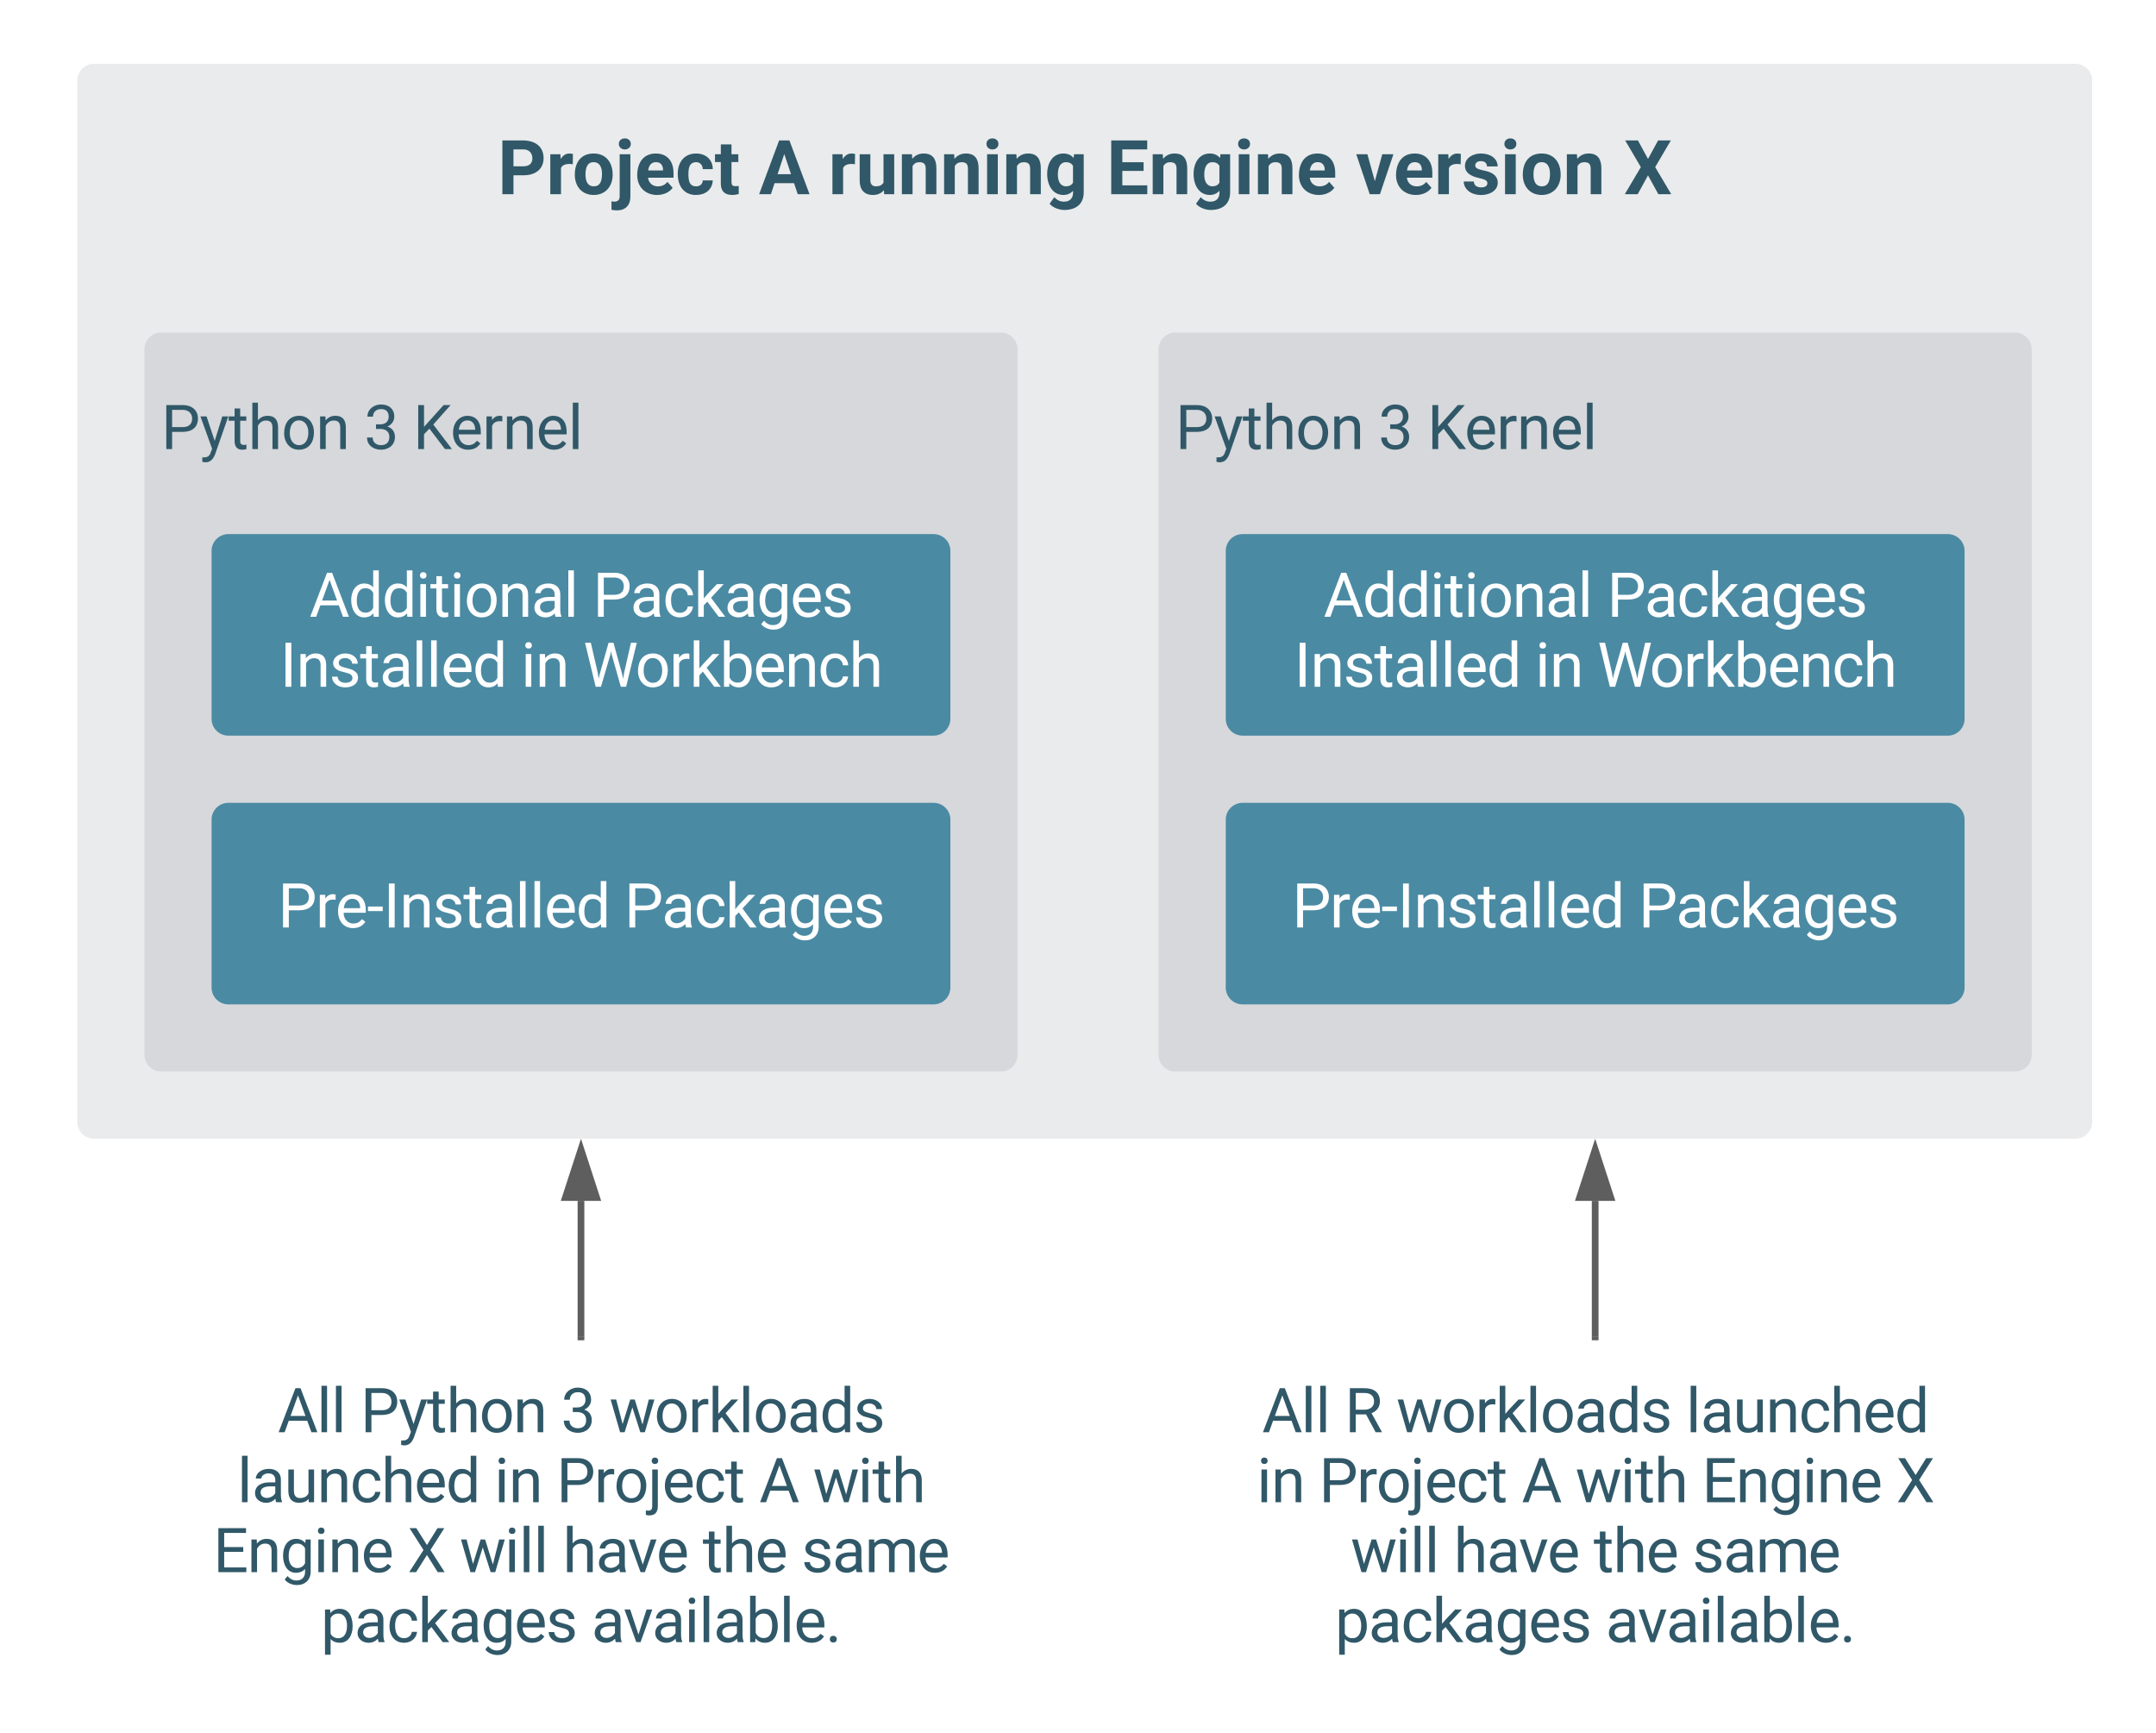 <svg xmlns="http://www.w3.org/2000/svg" viewBox="0 0 642 516" width="642" height="516"><g xmlns:xlink="http://www.w3.org/1999/xlink" xmlns:lucid="lucid" transform="translate(-837 -21)" lucid:page-tab-id="0_0"><path d="M0 0h1536v600H0z" fill="#fff"/><path d="M860 45c0-2.76 2.24-5 5-5h590c2.76 0 5 2.24 5 5v310c0 2.76-2.24 5-5 5H865c-2.76 0-5-2.24-5-5z" stroke="#000" stroke-opacity="0" stroke-width="2" fill="#eaebec"/><use xlink:href="#a" transform="matrix(1,0,0,1,865,45) translate(120.168 33.822)"/><use xlink:href="#b" transform="matrix(1,0,0,1,865,45) translate(197.967 33.822)"/><use xlink:href="#c" transform="matrix(1,0,0,1,865,45) translate(218.658 33.822)"/><use xlink:href="#d" transform="matrix(1,0,0,1,865,45) translate(301.466 33.822)"/><use xlink:href="#e" transform="matrix(1,0,0,1,865,45) translate(375.715 33.822)"/><use xlink:href="#f" transform="matrix(1,0,0,1,865,45) translate(455.574 33.822)"/><path d="M880 125c0-2.76 2.24-5 5-5h250c2.76 0 5 2.24 5 5v210c0 2.76-2.24 5-5 5H885c-2.76 0-5-2.24-5-5z" stroke="#000" stroke-opacity="0" stroke-width="2" fill="#d6d8db"/><use xlink:href="#g" transform="matrix(1,0,0,1,885,125) translate(0 29.699)"/><use xlink:href="#h" transform="matrix(1,0,0,1,885,125) translate(60.451 29.699)"/><use xlink:href="#i" transform="matrix(1,0,0,1,885,125) translate(75.015 29.699)"/><path d="M900 185c0-2.76 2.24-5 5-5h210c2.76 0 5 2.24 5 5v50c0 2.76-2.24 5-5 5H905c-2.76 0-5-2.24-5-5z" stroke="#000" stroke-opacity="0" stroke-width="2" fill="#4b8aa3"/><use xlink:href="#j" transform="matrix(1,0,0,1,905,185) translate(24.123 19.618)"/><use xlink:href="#k" transform="matrix(1,0,0,1,905,185) translate(108.542 19.618)"/><use xlink:href="#l" transform="matrix(1,0,0,1,905,185) translate(15.373 40.451)"/><use xlink:href="#m" transform="matrix(1,0,0,1,905,185) translate(87.135 40.451)"/><use xlink:href="#n" transform="matrix(1,0,0,1,905,185) translate(105.66 40.451)"/><path d="M900 265c0-2.76 2.24-5 5-5h210c2.76 0 5 2.24 5 5v50c0 2.76-2.24 5-5 5H905c-2.76 0-5-2.24-5-5z" stroke="#000" stroke-opacity="0" stroke-width="2" fill="#4b8aa3"/><use xlink:href="#o" transform="matrix(1,0,0,1,905,265) translate(14.757 32.118)"/><use xlink:href="#p" transform="matrix(1,0,0,1,905,265) translate(117.908 32.118)"/><path d="M1182 125c0-2.76 2.24-5 5-5h250c2.76 0 5 2.24 5 5v210c0 2.76-2.24 5-5 5h-250c-2.76 0-5-2.24-5-5z" stroke="#000" stroke-opacity="0" stroke-width="2" fill="#d6d8db"/><use xlink:href="#g" transform="matrix(1,0,0,1,1187,125) translate(0 29.699)"/><use xlink:href="#h" transform="matrix(1,0,0,1,1187,125) translate(60.451 29.699)"/><use xlink:href="#i" transform="matrix(1,0,0,1,1187,125) translate(75.015 29.699)"/><path d="M1202 185c0-2.76 2.24-5 5-5h210c2.76 0 5 2.24 5 5v50c0 2.76-2.24 5-5 5h-210c-2.76 0-5-2.24-5-5z" stroke="#000" stroke-opacity="0" stroke-width="2" fill="#4b8aa3"/><g><use xlink:href="#j" transform="matrix(1,0,0,1,1207,185) translate(24.123 19.618)"/><use xlink:href="#k" transform="matrix(1,0,0,1,1207,185) translate(108.542 19.618)"/><use xlink:href="#l" transform="matrix(1,0,0,1,1207,185) translate(15.373 40.451)"/><use xlink:href="#m" transform="matrix(1,0,0,1,1207,185) translate(87.135 40.451)"/><use xlink:href="#n" transform="matrix(1,0,0,1,1207,185) translate(105.66 40.451)"/></g><path d="M1202 265c0-2.76 2.24-5 5-5h210c2.76 0 5 2.24 5 5v50c0 2.76-2.24 5-5 5h-210c-2.76 0-5-2.24-5-5z" stroke="#000" stroke-opacity="0" stroke-width="2" fill="#4b8aa3"/><g><use xlink:href="#o" transform="matrix(1,0,0,1,1207,265) translate(14.757 32.118)"/><use xlink:href="#p" transform="matrix(1,0,0,1,1207,265) translate(117.908 32.118)"/></g><path d="M880 420h260v103.87H880z" stroke="#000" stroke-opacity="0" stroke-width="2" fill="#fff" fill-opacity="0"/><g><use xlink:href="#q" transform="matrix(1,0,0,1,885,425) translate(34.722 22.368)"/><use xlink:href="#r" transform="matrix(1,0,0,1,885,425) translate(59.349 22.368)"/><use xlink:href="#s" transform="matrix(1,0,0,1,885,425) translate(119.054 22.368)"/><use xlink:href="#t" transform="matrix(1,0,0,1,885,425) translate(133.438 22.368)"/><use xlink:href="#u" transform="matrix(1,0,0,1,885,425) translate(22.648 43.201)"/><use xlink:href="#v" transform="matrix(1,0,0,1,885,425) translate(99.184 43.201)"/><use xlink:href="#w" transform="matrix(1,0,0,1,885,425) translate(117.708 43.201)"/><use xlink:href="#x" transform="matrix(1,0,0,1,885,425) translate(178.082 43.201)"/><use xlink:href="#y" transform="matrix(1,0,0,1,885,425) translate(194.08 43.201)"/><use xlink:href="#z" transform="matrix(1,0,0,1,885,425) translate(15.508 64.035)"/><use xlink:href="#A" transform="matrix(1,0,0,1,885,425) translate(73.338 64.035)"/><use xlink:href="#B" transform="matrix(1,0,0,1,885,425) translate(88.885 64.035)"/><use xlink:href="#C" transform="matrix(1,0,0,1,885,425) translate(119.588 64.035)"/><use xlink:href="#D" transform="matrix(1,0,0,1,885,425) translate(161.237 64.035)"/><use xlink:href="#E" transform="matrix(1,0,0,1,885,425) translate(190.655 64.035)"/><use xlink:href="#F" transform="matrix(1,0,0,1,885,425) translate(47.517 84.868)"/><use xlink:href="#G" transform="matrix(1,0,0,1,885,425) translate(128.108 84.868)"/></g><path d="M1202 420h220v103.87h-220z" stroke="#000" stroke-opacity="0" stroke-width="2" fill="#fff" fill-opacity="0"/><g><use xlink:href="#q" transform="matrix(1,0,0,1,1207,425) translate(5.825 22.368)"/><use xlink:href="#H" transform="matrix(1,0,0,1,1207,425) translate(30.451 22.368)"/><use xlink:href="#I" transform="matrix(1,0,0,1,1207,425) translate(45.799 22.368)"/><use xlink:href="#J" transform="matrix(1,0,0,1,1207,425) translate(132.04 22.368)"/><use xlink:href="#v" transform="matrix(1,0,0,1,1207,425) translate(4.227 43.201)"/><use xlink:href="#w" transform="matrix(1,0,0,1,1207,425) translate(22.752 43.201)"/><use xlink:href="#x" transform="matrix(1,0,0,1,1207,425) translate(83.125 43.201)"/><use xlink:href="#K" transform="matrix(1,0,0,1,1207,425) translate(99.123 43.201)"/><use xlink:href="#z" transform="matrix(1,0,0,1,1207,425) translate(136.797 43.201)"/><use xlink:href="#L" transform="matrix(1,0,0,1,1207,425) translate(194.627 43.201)"/><use xlink:href="#B" transform="matrix(1,0,0,1,1207,425) translate(32.196 64.035)"/><use xlink:href="#C" transform="matrix(1,0,0,1,1207,425) translate(62.899 64.035)"/><use xlink:href="#D" transform="matrix(1,0,0,1,1207,425) translate(104.549 64.035)"/><use xlink:href="#E" transform="matrix(1,0,0,1,1207,425) translate(133.967 64.035)"/><use xlink:href="#F" transform="matrix(1,0,0,1,1207,425) translate(27.517 84.868)"/><use xlink:href="#G" transform="matrix(1,0,0,1,1207,425) translate(108.108 84.868)"/></g><path d="M1010 419v-40.5" stroke="#5e5e5e" stroke-width="2" fill="none"/><path d="M1011 420h-2v-1.03h2z" fill="#5e5e5e"/><path d="M1010 363.24l4.64 14.26h-9.28z" stroke="#5e5e5e" stroke-width="2" fill="#5e5e5e"/><path d="M1312 419v-40.5" stroke="#5e5e5e" stroke-width="2" fill="none"/><path d="M1313 420h-2v-1.03h2z" fill="#5e5e5e"/><path d="M1312 363.24l4.64 14.26h-9.28z" stroke="#5e5e5e" stroke-width="2" fill="#5e5e5e"/><defs><path fill="#305868" d="M1245-974c0 302-233 466-552 461H430V0H130v-1456h568c323 5 547 167 547 482zm-303 2c1-143-93-241-237-241H430v457h268c151 1 244-71 244-216" id="M"/><path fill="#305868" d="M719-811c-143-24-279 1-319 103V0H111v-1082h273l8 129c74-124 180-175 331-136" id="N"/><path fill="#305868" d="M579 20C257 20 58-214 66-551c8-331 182-551 511-551 324 0 514 231 514 572 0 319-198 550-512 550zm-2-888c-169 0-222 141-222 338 0 181 61 317 224 317 170 0 223-137 223-338 0-178-64-317-225-317" id="O"/><path fill="#305868" d="M417 59c1 237-132 380-369 378-50 0-98-6-143-17V191c122 27 222 1 222-130v-1143h290V59zM266-1212c-92 0-162-61-162-150s68-149 162-149 162 60 162 149-70 150-162 150" id="P"/><path fill="#305868" d="M1031-175C952-60 797 20 609 20 287 20 60-206 72-543c12-330 180-559 505-559 309 0 482 214 477 537v118H365c15 134 115 234 263 234 111 0 198-40 261-121zM770-644c5-139-62-226-194-224-130 1-191 97-208 224h402" id="Q"/><path fill="#305868" d="M355-556c-2 203 30 338 206 343 102 3 181-63 182-161h271C1001-128 821 17 566 20 242 24 66-212 66-554c0-320 184-548 498-548 262 0 451 167 450 423H743c-1-108-75-193-184-189-162 6-202 123-204 312" id="R"/><path fill="#305868" d="M457-330c2 83 25 111 111 112 32 0 60-2 85-7V-6c-57 17-115 26-175 26-203 0-310-102-310-307v-583H10v-212h158v-266h289v266h185v212H457v540" id="S"/><g id="a"><use transform="matrix(0.011,0,0,0.011,0,0)" xlink:href="#M"/><use transform="matrix(0.011,0,0,0.011,14.477,0)" xlink:href="#N"/><use transform="matrix(0.011,0,0,0.011,22.269,0)" xlink:href="#O"/><use transform="matrix(0.011,0,0,0.011,34.96,0)" xlink:href="#P"/><use transform="matrix(0.011,0,0,0.011,40.79,0)" xlink:href="#Q"/><use transform="matrix(0.011,0,0,0.011,52.922,0)" xlink:href="#R"/><use transform="matrix(0.011,0,0,0.011,64.626,0)" xlink:href="#S"/></g><path fill="#305868" d="M952-300H426L326 0H7l542-1456h278L1372 0h-319zM507-543h364l-183-545" id="T"/><use transform="matrix(0.011,0,0,0.011,0,0)" xlink:href="#T" id="b"/><path fill="#305868" d="M463 20c-241-1-359-147-359-393v-709h289v699c0 113 51 169 154 169 98 0 165-34 202-102v-766h290V0H767l-8-110C688-23 589 20 463 20" id="U"/><path fill="#305868" d="M750-692c-1-124-48-174-173-175-81 0-142 35-183 104V0H105v-1082h272l9 125c77-97 181-145 311-145 244 0 342 151 342 403V0H750v-692" id="V"/><path fill="#305868" d="M416 0H126v-1082h290V0zM271-1212c-92 0-162-61-162-150s68-149 162-149c93 0 162 60 162 149s-70 150-162 150" id="W"/><path fill="#305868" d="M505 20C221 18 69-239 69-549c0-302 153-553 438-553 119 0 211 41 277 122l12-102h262V-36c-8 305-208 458-520 462-160 1-335-76-403-170L263 80c72 81 159 121 262 121 172 1 260-107 243-294C701-18 614 20 505 20zm76-887c-165 0-223 147-223 339 0 172 66 314 221 314 88 0 151-33 189-99v-455c-39-66-101-99-187-99" id="X"/><g id="c"><use transform="matrix(0.011,0,0,0.011,0,0)" xlink:href="#N"/><use transform="matrix(0.011,0,0,0.011,8.187,0)" xlink:href="#U"/><use transform="matrix(0.011,0,0,0.011,20.746,0)" xlink:href="#V"/><use transform="matrix(0.011,0,0,0.011,33.316,0)" xlink:href="#V"/><use transform="matrix(0.011,0,0,0.011,45.886,0)" xlink:href="#W"/><use transform="matrix(0.011,0,0,0.011,51.837,0)" xlink:href="#V"/><use transform="matrix(0.011,0,0,0.011,64.407,0)" xlink:href="#X"/></g><path fill="#305868" d="M1006-631H430v390h676V0H130v-1456h974v243H430v347h576v235" id="Y"/><g id="d"><use transform="matrix(0.011,0,0,0.011,0,0)" xlink:href="#Y"/><use transform="matrix(0.011,0,0,0.011,12.625,0)" xlink:href="#V"/><use transform="matrix(0.011,0,0,0.011,25.195,0)" xlink:href="#X"/><use transform="matrix(0.011,0,0,0.011,38.007,0)" xlink:href="#W"/><use transform="matrix(0.011,0,0,0.011,43.957,0)" xlink:href="#V"/><use transform="matrix(0.011,0,0,0.011,56.528,0)" xlink:href="#Q"/></g><path fill="#305868" d="M516-353l201-729h302L654 0H378L13-1082h302" id="Z"/><path fill="#305868" d="M529-185c94 0 168-33 168-114 0-35-18-63-53-83s-91-39-168-55C219-491 90-600 90-765c0-208 203-337 432-337 246 0 451 124 453 349H686c-2-91-62-143-165-143-86 0-151 41-153 117 0 32 16 57 46 77 63 43 257 69 335 100 151 60 229 153 229 291C978-13 554 93 282-28 162-81 60-190 56-344h274c5 106 86 159 199 159" id="aa"/><g id="e"><use transform="matrix(0.011,0,0,0.011,0,0)" xlink:href="#Z"/><use transform="matrix(0.011,0,0,0.011,11.2,0)" xlink:href="#Q"/><use transform="matrix(0.011,0,0,0.011,23.332,0)" xlink:href="#N"/><use transform="matrix(0.011,0,0,0.011,31.519,0)" xlink:href="#aa"/><use transform="matrix(0.011,0,0,0.011,43.059,0)" xlink:href="#W"/><use transform="matrix(0.011,0,0,0.011,49.01,0)" xlink:href="#O"/><use transform="matrix(0.011,0,0,0.011,61.7,0)" xlink:href="#V"/></g><path fill="#305868" d="M651-954l273-502h345L845-734 1280 0H931L651-510 371 0H22l435-734-424-722h345" id="ab"/><use transform="matrix(0.011,0,0,0.011,0,0)" xlink:href="#ab" id="f"/><path fill="#305868" d="M1216-1011c-1 297-202 441-512 441H361V0H169v-1456h537c297-6 510 164 510 445zm-192 2c1-178-126-288-307-289H361v571h345c196 1 318-92 318-282" id="ac"/><path fill="#305868" d="M494-271l252-811h198L509 167C425 381 299 474 84 421V271c167 16 242-37 283-173l41-110L22-1082h202" id="ad"/><path fill="#305868" d="M456 20C285 20 205-92 206-268v-671H9v-143h197v-262h185v262h202v143H391v671c-9 125 92 149 207 118V0c-49 13-96 20-142 20" id="ae"/><path fill="#305868" d="M589-945c-131 0-219 81-264 174V0H140v-1536h185v585c82-101 189-151 320-151 229 0 346 129 346 387V0H806v-716c-2-153-65-229-217-229" id="af"/><path fill="#305868" d="M584 20C278 26 81-227 91-551c10-320 175-545 491-551 308-5 503 247 494 573-9 322-175 543-492 549zm-2-970c-208 0-305 185-305 421 0 216 106 398 307 398 211 0 307-186 307-420 0-214-109-399-309-399" id="ag"/><path fill="#305868" d="M589-945c-131 0-219 81-264 174V0H140v-1082h175l6 136c83-104 191-156 324-156 229 0 346 129 346 387V0H806v-716c-2-153-65-229-217-229" id="ah"/><g id="g"><use transform="matrix(0.009,0,0,0.009,0,0)" xlink:href="#ac"/><use transform="matrix(0.009,0,0,0.009,11.487,0)" xlink:href="#ad"/><use transform="matrix(0.009,0,0,0.009,20.004,0)" xlink:href="#ae"/><use transform="matrix(0.009,0,0,0.009,25.884,0)" xlink:href="#af"/><use transform="matrix(0.009,0,0,0.009,35.798,0)" xlink:href="#ag"/><use transform="matrix(0.009,0,0,0.009,46.063,0)" xlink:href="#ah"/></g><path fill="#305868" d="M832-402c-1-179-119-264-303-265H390v-151h139c164 0 281-91 281-250 0-171-85-256-255-256-154 0-265 99-263 250H107c-4-235 205-402 448-402 266 0 444 150 440 412-2 148-109 272-229 317 147 45 249 158 251 341 3 262-197 426-461 426C299 20 91-135 94-384h186c-2 156 116 253 276 253 176 0 277-96 276-271" id="ai"/><use transform="matrix(0.009,0,0,0.009,0,0)" xlink:href="#ai" id="h"/><path fill="#305868" d="M539-677L361-492V0H169v-1456h192v720l647-720h232L667-813 1285 0h-230" id="aj"/><path fill="#305868" d="M599-131c141 0 220-65 285-146l113 88C906-50 770 20 589 20 281 21 93-214 93-545c0-223 93-397 233-485 74-48 154-72 240-72 300 2 449 218 445 537v77H278c0 197 129 357 321 357zm227-509c-3-180-88-310-260-310-170 0-264 140-282 310h542" id="ak"/><path fill="#305868" d="M663-916c-163-27-288 18-338 148V0H140v-1082h180l3 125c61-97 147-145 258-145 36 0 63 5 82 14v172" id="al"/><path fill="#305868" d="M341 0H156v-1536h185V0" id="am"/><g id="i"><use transform="matrix(0.009,0,0,0.009,0,0)" xlink:href="#aj"/><use transform="matrix(0.009,0,0,0.009,11.057,0)" xlink:href="#ak"/><use transform="matrix(0.009,0,0,0.009,20.593,0)" xlink:href="#al"/><use transform="matrix(0.009,0,0,0.009,26.684,0)" xlink:href="#ah"/><use transform="matrix(0.009,0,0,0.009,36.615,0)" xlink:href="#ak"/><use transform="matrix(0.009,0,0,0.009,46.151,0)" xlink:href="#am"/></g><path fill="#fff" d="M973-380H363L226 0H28l556-1456h168L1309 0h-197zM421-538h495l-248-681" id="an"/><path fill="#fff" d="M520 20C244 20 95-247 95-550c0-298 151-550 427-552 127 0 227 43 301 130v-564h185V0H838l-9-116C755-25 652 20 520 20zm48-965c-210 0-288 177-288 416 0 218 87 392 286 392 117 0 203-53 257-158v-497c-55-102-140-153-255-153" id="ao"/><path fill="#fff" d="M341 0H156v-1082h185V0zm-91-1264c-68 0-108-42-109-105 0-62 41-107 109-107s110 44 110 107-42 105-110 105" id="ap"/><path fill="#fff" d="M456 20C285 20 205-92 206-268v-671H9v-143h197v-262h185v262h202v143H391v671c-9 125 92 149 207 118V0c-49 13-96 20-142 20" id="aq"/><path fill="#fff" d="M584 20C278 26 81-227 91-551c10-320 175-545 491-551 308-5 503 247 494 573-9 322-175 543-492 549zm-2-970c-208 0-305 185-305 421 0 216 106 398 307 398 211 0 307-186 307-420 0-214-109-399-309-399" id="ar"/><path fill="#fff" d="M589-945c-131 0-219 81-264 174V0H140v-1082h175l6 136c83-104 191-156 324-156 229 0 346 129 346 387V0H806v-716c-2-153-65-229-217-229" id="as"/><path fill="#fff" d="M561-1102c238-4 403 126 403 351v498c0 99 13 178 38 237V0H808c-11-21-19-59-26-114C696-25 593 20 474 20c-199 0-368-130-365-320 4-251 214-359 490-356h180v-85c-1-135-86-212-229-212-115 0-232 67-233 171H131c20-205 206-316 430-320zM294-326c0 117 90 185 207 185 122 0 239-75 278-162v-222H634c-227 0-340 66-340 199" id="at"/><path fill="#fff" d="M341 0H156v-1536h185V0" id="au"/><g id="j"><use transform="matrix(0.009,0,0,0.009,0,0)" xlink:href="#an"/><use transform="matrix(0.009,0,0,0.009,11.597,0)" xlink:href="#ao"/><use transform="matrix(0.009,0,0,0.009,21.623,0)" xlink:href="#ao"/><use transform="matrix(0.009,0,0,0.009,31.649,0)" xlink:href="#ap"/><use transform="matrix(0.009,0,0,0.009,35.964,0)" xlink:href="#aq"/><use transform="matrix(0.009,0,0,0.009,41.771,0)" xlink:href="#ap"/><use transform="matrix(0.009,0,0,0.009,46.085,0)" xlink:href="#ar"/><use transform="matrix(0.009,0,0,0.009,56.224,0)" xlink:href="#as"/><use transform="matrix(0.009,0,0,0.009,66.033,0)" xlink:href="#at"/><use transform="matrix(0.009,0,0,0.009,75.703,0)" xlink:href="#au"/></g><path fill="#fff" d="M1216-1011c-1 297-202 441-512 441H361V0H169v-1456h537c297-6 510 164 510 445zm-192 2c1-178-126-288-307-289H361v571h345c196 1 318-92 318-282" id="av"/><path fill="#fff" d="M277-555c0 244 77 420 297 424 127 2 249-93 255-210h175C980-127 805 20 574 20 258 20 81-222 92-562c11-319 164-533 481-540 237-5 426 165 431 392H829c-7-133-115-242-256-240-209 4-296 166-296 395" id="aw"/><path fill="#fff" d="M442-501L326-380V0H141v-1536h185v929c135-169 291-317 436-475h225L566-630 1036 0H819" id="ax"/><path fill="#fff" d="M521 20C240 20 96-239 96-550c0-303 147-552 427-552 132 0 235 47 309 140l9-120h169V-26c4 277-183 454-459 452-165-1-334-81-400-187l96-111c79 98 176 147 291 147 180 1 288-109 286-290v-93C750-23 649 20 521 20zm48-965c-209 0-287 178-287 416 0 217 86 392 285 392 117 0 202-53 257-159v-494c-57-103-142-155-255-155" id="ay"/><path fill="#fff" d="M599-131c141 0 220-65 285-146l113 88C906-50 770 20 589 20 281 21 93-214 93-545c0-223 93-397 233-485 74-48 154-72 240-72 300 2 449 218 445 537v77H278c0 197 129 357 321 357zm227-509c-3-180-88-310-260-310-170 0-264 140-282 310h542" id="az"/><path fill="#fff" d="M538-131c121 0 232-49 232-156 0-50-20-88-56-117-73-60-334-92-420-143-92-55-162-110-162-238 0-190 192-317 400-317 223 0 414 129 413 338H759c0-108-110-186-227-186-119 0-215 53-215 159 0 45 18 78 53 101 76 52 331 90 416 139 98 57 169 115 169 251C955-92 760 20 538 20c-176 0-314-68-386-174-38-55-57-115-57-179h185c6 129 116 202 258 202" id="aA"/><g id="k"><use transform="matrix(0.009,0,0,0.009,0,0)" xlink:href="#av"/><use transform="matrix(0.009,0,0,0.009,11.12,0)" xlink:href="#at"/><use transform="matrix(0.009,0,0,0.009,20.79,0)" xlink:href="#aw"/><use transform="matrix(0.009,0,0,0.009,30.095,0)" xlink:href="#ax"/><use transform="matrix(0.009,0,0,0.009,39.106,0)" xlink:href="#at"/><use transform="matrix(0.009,0,0,0.009,48.776,0)" xlink:href="#ay"/><use transform="matrix(0.009,0,0,0.009,58.75,0)" xlink:href="#az"/><use transform="matrix(0.009,0,0,0.009,68.168,0)" xlink:href="#aA"/></g><path fill="#fff" d="M375 0H183v-1456h192V0" id="aB"/><g id="l"><use transform="matrix(0.009,0,0,0.009,0,0)" xlink:href="#aB"/><use transform="matrix(0.009,0,0,0.009,4.835,0)" xlink:href="#as"/><use transform="matrix(0.009,0,0,0.009,14.644,0)" xlink:href="#aA"/><use transform="matrix(0.009,0,0,0.009,23.811,0)" xlink:href="#aq"/><use transform="matrix(0.009,0,0,0.009,29.618,0)" xlink:href="#at"/><use transform="matrix(0.009,0,0,0.009,39.288,0)" xlink:href="#au"/><use transform="matrix(0.009,0,0,0.009,43.602,0)" xlink:href="#au"/><use transform="matrix(0.009,0,0,0.009,47.917,0)" xlink:href="#az"/><use transform="matrix(0.009,0,0,0.009,57.335,0)" xlink:href="#ao"/></g><g id="m"><use transform="matrix(0.009,0,0,0.009,0,0)" xlink:href="#ap"/><use transform="matrix(0.009,0,0,0.009,4.314,0)" xlink:href="#as"/></g><path fill="#fff" d="M483-459l28 192 41-173 288-1016h162l281 1016 40 176 31-196 226-996h193L1420 0h-175L945-1061l-23-111-23 111L588 0H413L61-1456h192" id="aC"/><path fill="#fff" d="M663-916c-163-27-288 18-338 148V0H140v-1082h180l3 125c61-97 147-145 258-145 36 0 63 5 82 14v172" id="aD"/><path fill="#fff" d="M634-1102c292 0 422 254 422 573 0 298-143 547-420 549-137 0-242-48-317-145L310 0H140v-1536h185v573c75-93 178-139 309-139zm-44 965c207 0 281-175 281-413 0-224-79-395-283-395-122 0-210 57-263 170v468c57 113 145 170 265 170" id="aE"/><path fill="#fff" d="M589-945c-131 0-219 81-264 174V0H140v-1536h185v585c82-101 189-151 320-151 229 0 346 129 346 387V0H806v-716c-2-153-65-229-217-229" id="aF"/><g id="n"><use transform="matrix(0.009,0,0,0.009,0,0)" xlink:href="#aC"/><use transform="matrix(0.009,0,0,0.009,15.503,0)" xlink:href="#ar"/><use transform="matrix(0.009,0,0,0.009,25.642,0)" xlink:href="#aD"/><use transform="matrix(0.009,0,0,0.009,31.658,0)" xlink:href="#ax"/><use transform="matrix(0.009,0,0,0.009,40.668,0)" xlink:href="#aE"/><use transform="matrix(0.009,0,0,0.009,50.642,0)" xlink:href="#az"/><use transform="matrix(0.009,0,0,0.009,60.061,0)" xlink:href="#as"/><use transform="matrix(0.009,0,0,0.009,69.87,0)" xlink:href="#aw"/><use transform="matrix(0.009,0,0,0.009,79.175,0)" xlink:href="#aF"/></g><path fill="#fff" d="M525-543H37v-151h488v151" id="aG"/><g id="o"><use transform="matrix(0.009,0,0,0.009,0,0)" xlink:href="#av"/><use transform="matrix(0.009,0,0,0.009,11.215,0)" xlink:href="#aD"/><use transform="matrix(0.009,0,0,0.009,17.066,0)" xlink:href="#az"/><use transform="matrix(0.009,0,0,0.009,26.484,0)" xlink:href="#aG"/><use transform="matrix(0.009,0,0,0.009,31.389,0)" xlink:href="#aB"/><use transform="matrix(0.009,0,0,0.009,36.224,0)" xlink:href="#as"/><use transform="matrix(0.009,0,0,0.009,46.033,0)" xlink:href="#aA"/><use transform="matrix(0.009,0,0,0.009,55.2,0)" xlink:href="#aq"/><use transform="matrix(0.009,0,0,0.009,61.007,0)" xlink:href="#at"/><use transform="matrix(0.009,0,0,0.009,70.677,0)" xlink:href="#au"/><use transform="matrix(0.009,0,0,0.009,74.991,0)" xlink:href="#au"/><use transform="matrix(0.009,0,0,0.009,79.306,0)" xlink:href="#az"/><use transform="matrix(0.009,0,0,0.009,88.724,0)" xlink:href="#ao"/></g><g id="p"><use transform="matrix(0.009,0,0,0.009,0,0)" xlink:href="#av"/><use transform="matrix(0.009,0,0,0.009,11.12,0)" xlink:href="#at"/><use transform="matrix(0.009,0,0,0.009,20.79,0)" xlink:href="#aw"/><use transform="matrix(0.009,0,0,0.009,30.095,0)" xlink:href="#ax"/><use transform="matrix(0.009,0,0,0.009,39.106,0)" xlink:href="#at"/><use transform="matrix(0.009,0,0,0.009,48.776,0)" xlink:href="#ay"/><use transform="matrix(0.009,0,0,0.009,58.75,0)" xlink:href="#az"/><use transform="matrix(0.009,0,0,0.009,68.168,0)" xlink:href="#aA"/></g><path fill="#305868" d="M973-380H363L226 0H28l556-1456h168L1309 0h-197zM421-538h495l-248-681" id="aH"/><g id="q"><use transform="matrix(0.009,0,0,0.009,0,0)" xlink:href="#aH"/><use transform="matrix(0.009,0,0,0.009,11.597,0)" xlink:href="#am"/><use transform="matrix(0.009,0,0,0.009,15.911,0)" xlink:href="#am"/></g><g id="r"><use transform="matrix(0.009,0,0,0.009,0,0)" xlink:href="#ac"/><use transform="matrix(0.009,0,0,0.009,11.345,0)" xlink:href="#ad"/><use transform="matrix(0.009,0,0,0.009,19.757,0)" xlink:href="#ae"/><use transform="matrix(0.009,0,0,0.009,25.564,0)" xlink:href="#af"/><use transform="matrix(0.009,0,0,0.009,35.356,0)" xlink:href="#ag"/><use transform="matrix(0.009,0,0,0.009,45.495,0)" xlink:href="#ah"/></g><use transform="matrix(0.009,0,0,0.009,0,0)" xlink:href="#ai" id="s"/><path fill="#305868" d="M1098-255l208-827h185L1176 0h-150L763-820 507 0H357L43-1082h184l213 810 252-810h149" id="aI"/><path fill="#305868" d="M442-501L326-380V0H141v-1536h185v929c135-169 291-317 436-475h225L566-630 1036 0H819" id="aJ"/><path fill="#305868" d="M561-1102c238-4 403 126 403 351v498c0 99 13 178 38 237V0H808c-11-21-19-59-26-114C696-25 593 20 474 20c-199 0-368-130-365-320 4-251 214-359 490-356h180v-85c-1-135-86-212-229-212-115 0-232 67-233 171H131c20-205 206-316 430-320zM294-326c0 117 90 185 207 185 122 0 239-75 278-162v-222H634c-227 0-340 66-340 199" id="aK"/><path fill="#305868" d="M520 20C244 20 95-247 95-550c0-298 151-550 427-552 127 0 227 43 301 130v-564h185V0H838l-9-116C755-25 652 20 520 20zm48-965c-210 0-288 177-288 416 0 218 87 392 286 392 117 0 203-53 257-158v-497c-55-102-140-153-255-153" id="aL"/><path fill="#305868" d="M538-131c121 0 232-49 232-156 0-50-20-88-56-117-73-60-334-92-420-143-92-55-162-110-162-238 0-190 192-317 400-317 223 0 414 129 413 338H759c0-108-110-186-227-186-119 0-215 53-215 159 0 45 18 78 53 101 76 52 331 90 416 139 98 57 169 115 169 251C955-92 760 20 538 20c-176 0-314-68-386-174-38-55-57-115-57-179h185c6 129 116 202 258 202" id="aM"/><g id="t"><use transform="matrix(0.009,0,0,0.009,0,0)" xlink:href="#aI"/><use transform="matrix(0.009,0,0,0.009,13.359,0)" xlink:href="#ag"/><use transform="matrix(0.009,0,0,0.009,23.498,0)" xlink:href="#al"/><use transform="matrix(0.009,0,0,0.009,29.514,0)" xlink:href="#aJ"/><use transform="matrix(0.009,0,0,0.009,38.524,0)" xlink:href="#am"/><use transform="matrix(0.009,0,0,0.009,42.839,0)" xlink:href="#ag"/><use transform="matrix(0.009,0,0,0.009,52.977,0)" xlink:href="#aK"/><use transform="matrix(0.009,0,0,0.009,62.648,0)" xlink:href="#aL"/><use transform="matrix(0.009,0,0,0.009,72.674,0)" xlink:href="#aM"/></g><path fill="#305868" d="M491 20c-241-1-355-148-355-398v-704h185v699c0 164 67 246 200 246 141 0 235-53 282-158v-787h185V0H812l-4-107C736-22 630 20 491 20" id="aN"/><path fill="#305868" d="M277-555c0 244 77 420 297 424 127 2 249-93 255-210h175C980-127 805 20 574 20 258 20 81-222 92-562c11-319 164-533 481-540 237-5 426 165 431 392H829c-7-133-115-242-256-240-209 4-296 166-296 395" id="aO"/><g id="u"><use transform="matrix(0.009,0,0,0.009,0,0)" xlink:href="#am"/><use transform="matrix(0.009,0,0,0.009,4.314,0)" xlink:href="#aK"/><use transform="matrix(0.009,0,0,0.009,13.984,0)" xlink:href="#aN"/><use transform="matrix(0.009,0,0,0.009,23.785,0)" xlink:href="#ah"/><use transform="matrix(0.009,0,0,0.009,33.594,0)" xlink:href="#aO"/><use transform="matrix(0.009,0,0,0.009,42.899,0)" xlink:href="#af"/><use transform="matrix(0.009,0,0,0.009,52.691,0)" xlink:href="#ak"/><use transform="matrix(0.009,0,0,0.009,62.109,0)" xlink:href="#aL"/></g><path fill="#305868" d="M341 0H156v-1082h185V0zm-91-1264c-68 0-108-42-109-105 0-62 41-107 109-107s110 44 110 107-42 105-110 105" id="aP"/><g id="v"><use transform="matrix(0.009,0,0,0.009,0,0)" xlink:href="#aP"/><use transform="matrix(0.009,0,0,0.009,4.314,0)" xlink:href="#ah"/></g><path fill="#305868" d="M19 279c92 0 127-48 127-150v-1211h185V125c0 208-94 312-283 312-41 0-78-6-113-18V271c21 5 49 8 84 8zm216-1543c-68 0-107-42-108-105 0-61 42-107 108-107 68 0 110 44 110 107s-42 105-110 105" id="aQ"/><g id="w"><use transform="matrix(0.009,0,0,0.009,0,0)" xlink:href="#ac"/><use transform="matrix(0.009,0,0,0.009,11.215,0)" xlink:href="#al"/><use transform="matrix(0.009,0,0,0.009,17.057,0)" xlink:href="#ag"/><use transform="matrix(0.009,0,0,0.009,27.196,0)" xlink:href="#aQ"/><use transform="matrix(0.009,0,0,0.009,31.441,0)" xlink:href="#ak"/><use transform="matrix(0.009,0,0,0.009,40.859,0)" xlink:href="#aO"/><use transform="matrix(0.009,0,0,0.009,50.165,0)" xlink:href="#ae"/></g><use transform="matrix(0.009,0,0,0.009,0,0)" xlink:href="#aH" id="x"/><g id="y"><use transform="matrix(0.009,0,0,0.009,0,0)" xlink:href="#aI"/><use transform="matrix(0.009,0,0,0.009,13.359,0)" xlink:href="#aP"/><use transform="matrix(0.009,0,0,0.009,17.674,0)" xlink:href="#ae"/><use transform="matrix(0.009,0,0,0.009,23.481,0)" xlink:href="#af"/></g><path fill="#305868" d="M992-673H361v516h733V0H169v-1456h915v158H361v468h631v157" id="aR"/><path fill="#305868" d="M521 20C240 20 96-239 96-550c0-303 147-552 427-552 132 0 235 47 309 140l9-120h169V-26c4 277-183 454-459 452-165-1-334-81-400-187l96-111c79 98 176 147 291 147 180 1 288-109 286-290v-93C750-23 649 20 521 20zm48-965c-209 0-287 178-287 416 0 217 86 392 285 392 117 0 202-53 257-159v-494c-57-103-142-155-255-155" id="aS"/><g id="z"><use transform="matrix(0.009,0,0,0.009,0,0)" xlink:href="#aR"/><use transform="matrix(0.009,0,0,0.009,10.104,0)" xlink:href="#ah"/><use transform="matrix(0.009,0,0,0.009,19.913,0)" xlink:href="#aS"/><use transform="matrix(0.009,0,0,0.009,29.887,0)" xlink:href="#aP"/><use transform="matrix(0.009,0,0,0.009,34.201,0)" xlink:href="#ah"/><use transform="matrix(0.009,0,0,0.009,44.01,0)" xlink:href="#ak"/></g><path fill="#305868" d="M644-898l349-558h226L759-734 1230 0h-228L644-568 284 0H57l472-734-461-722h225" id="aT"/><use transform="matrix(0.009,0,0,0.009,0,0)" xlink:href="#aT" id="A"/><g id="B"><use transform="matrix(0.009,0,0,0.009,0,0)" xlink:href="#aI"/><use transform="matrix(0.009,0,0,0.009,13.359,0)" xlink:href="#aP"/><use transform="matrix(0.009,0,0,0.009,17.674,0)" xlink:href="#am"/><use transform="matrix(0.009,0,0,0.009,21.988,0)" xlink:href="#am"/></g><path fill="#305868" d="M497-251l268-831h189L566 0H425L33-1082h189" id="aU"/><g id="C"><use transform="matrix(0.009,0,0,0.009,0,0)" xlink:href="#af"/><use transform="matrix(0.009,0,0,0.009,9.792,0)" xlink:href="#aK"/><use transform="matrix(0.009,0,0,0.009,19.332,0)" xlink:href="#aU"/><use transform="matrix(0.009,0,0,0.009,27.83,0)" xlink:href="#ak"/></g><g id="D"><use transform="matrix(0.009,0,0,0.009,0,0)" xlink:href="#ae"/><use transform="matrix(0.009,0,0,0.009,5.807,0)" xlink:href="#af"/><use transform="matrix(0.009,0,0,0.009,15.599,0)" xlink:href="#ak"/></g><path fill="#305868" d="M1240-945c-141 0-250 95-250 227V0H804v-709c0-157-77-236-231-236-121 0-204 52-249 155V0H139v-1082h175l5 120c79-93 186-140 321-140 151 0 254 58 309 174 69-98 181-174 345-174 237 0 362 126 362 377V0h-185v-714c-2-159-67-231-231-231" id="aV"/><g id="E"><use transform="matrix(0.009,0,0,0.009,0,0)" xlink:href="#aM"/><use transform="matrix(0.009,0,0,0.009,9.167,0)" xlink:href="#aK"/><use transform="matrix(0.009,0,0,0.009,18.837,0)" xlink:href="#aV"/><use transform="matrix(0.009,0,0,0.009,34.418,0)" xlink:href="#ak"/></g><path fill="#305868" d="M632-1102c291 0 422 251 422 573 0 297-141 548-419 549-131 0-235-42-310-125v521H140v-1498h169l9 120c75-93 180-140 314-140zm-53 971c207 0 290-180 290-419 0-218-92-395-292-395-112 0-196 50-252 149v517c55 99 140 148 254 148" id="aW"/><g id="F"><use transform="matrix(0.009,0,0,0.009,0,0)" xlink:href="#aW"/><use transform="matrix(0.009,0,0,0.009,9.974,0)" xlink:href="#aK"/><use transform="matrix(0.009,0,0,0.009,19.644,0)" xlink:href="#aO"/><use transform="matrix(0.009,0,0,0.009,28.95,0)" xlink:href="#aJ"/><use transform="matrix(0.009,0,0,0.009,37.96,0)" xlink:href="#aK"/><use transform="matrix(0.009,0,0,0.009,47.63,0)" xlink:href="#aS"/><use transform="matrix(0.009,0,0,0.009,57.604,0)" xlink:href="#ak"/><use transform="matrix(0.009,0,0,0.009,67.023,0)" xlink:href="#aM"/></g><path fill="#305868" d="M634-1102c292 0 422 254 422 573 0 298-143 547-420 549-137 0-242-48-317-145L310 0H140v-1536h185v573c75-93 178-139 309-139zm-44 965c207 0 281-175 281-413 0-224-79-395-283-395-122 0-210 57-263 170v468c57 113 145 170 265 170" id="aX"/><path fill="#305868" d="M258 11c-71 0-114-43-114-108 0-67 42-112 114-112s116 45 116 112c-1 65-45 108-116 108" id="aY"/><g id="G"><use transform="matrix(0.009,0,0,0.009,0,0)" xlink:href="#aK"/><use transform="matrix(0.009,0,0,0.009,9.54,0)" xlink:href="#aU"/><use transform="matrix(0.009,0,0,0.009,18.021,0)" xlink:href="#aK"/><use transform="matrix(0.009,0,0,0.009,27.691,0)" xlink:href="#aP"/><use transform="matrix(0.009,0,0,0.009,32.005,0)" xlink:href="#am"/><use transform="matrix(0.009,0,0,0.009,36.319,0)" xlink:href="#aK"/><use transform="matrix(0.009,0,0,0.009,45.99,0)" xlink:href="#aX"/><use transform="matrix(0.009,0,0,0.009,55.964,0)" xlink:href="#am"/><use transform="matrix(0.009,0,0,0.009,60.278,0)" xlink:href="#ak"/><use transform="matrix(0.009,0,0,0.009,69.696,0)" xlink:href="#aY"/></g><path fill="#305868" d="M1161-1018c0 201-122 330-278 388l342 618V0h-206L703-589H361V0H168v-1456h482c310-2 511 139 511 438zm-193 0c0-187-120-280-313-280H361v552h295c179 3 313-101 312-272" id="aZ"/><use transform="matrix(0.009,0,0,0.009,0,0)" xlink:href="#aZ" id="H"/><g id="I"><use transform="matrix(0.009,0,0,0.009,0,0)" xlink:href="#aI"/><use transform="matrix(0.009,0,0,0.009,13.359,0)" xlink:href="#ag"/><use transform="matrix(0.009,0,0,0.009,23.498,0)" xlink:href="#al"/><use transform="matrix(0.009,0,0,0.009,29.514,0)" xlink:href="#aJ"/><use transform="matrix(0.009,0,0,0.009,38.524,0)" xlink:href="#am"/><use transform="matrix(0.009,0,0,0.009,42.839,0)" xlink:href="#ag"/><use transform="matrix(0.009,0,0,0.009,52.977,0)" xlink:href="#aK"/><use transform="matrix(0.009,0,0,0.009,62.648,0)" xlink:href="#aL"/><use transform="matrix(0.009,0,0,0.009,72.674,0)" xlink:href="#aM"/></g><g id="J"><use transform="matrix(0.009,0,0,0.009,0,0)" xlink:href="#am"/><use transform="matrix(0.009,0,0,0.009,4.314,0)" xlink:href="#aK"/><use transform="matrix(0.009,0,0,0.009,13.984,0)" xlink:href="#aN"/><use transform="matrix(0.009,0,0,0.009,23.785,0)" xlink:href="#ah"/><use transform="matrix(0.009,0,0,0.009,33.594,0)" xlink:href="#aO"/><use transform="matrix(0.009,0,0,0.009,42.899,0)" xlink:href="#af"/><use transform="matrix(0.009,0,0,0.009,52.691,0)" xlink:href="#ak"/><use transform="matrix(0.009,0,0,0.009,62.109,0)" xlink:href="#aL"/></g><g id="K"><use transform="matrix(0.009,0,0,0.009,0,0)" xlink:href="#aI"/><use transform="matrix(0.009,0,0,0.009,13.359,0)" xlink:href="#aP"/><use transform="matrix(0.009,0,0,0.009,17.674,0)" xlink:href="#ae"/><use transform="matrix(0.009,0,0,0.009,23.481,0)" xlink:href="#af"/></g><use transform="matrix(0.009,0,0,0.009,0,0)" xlink:href="#aT" id="L"/></defs></g></svg>